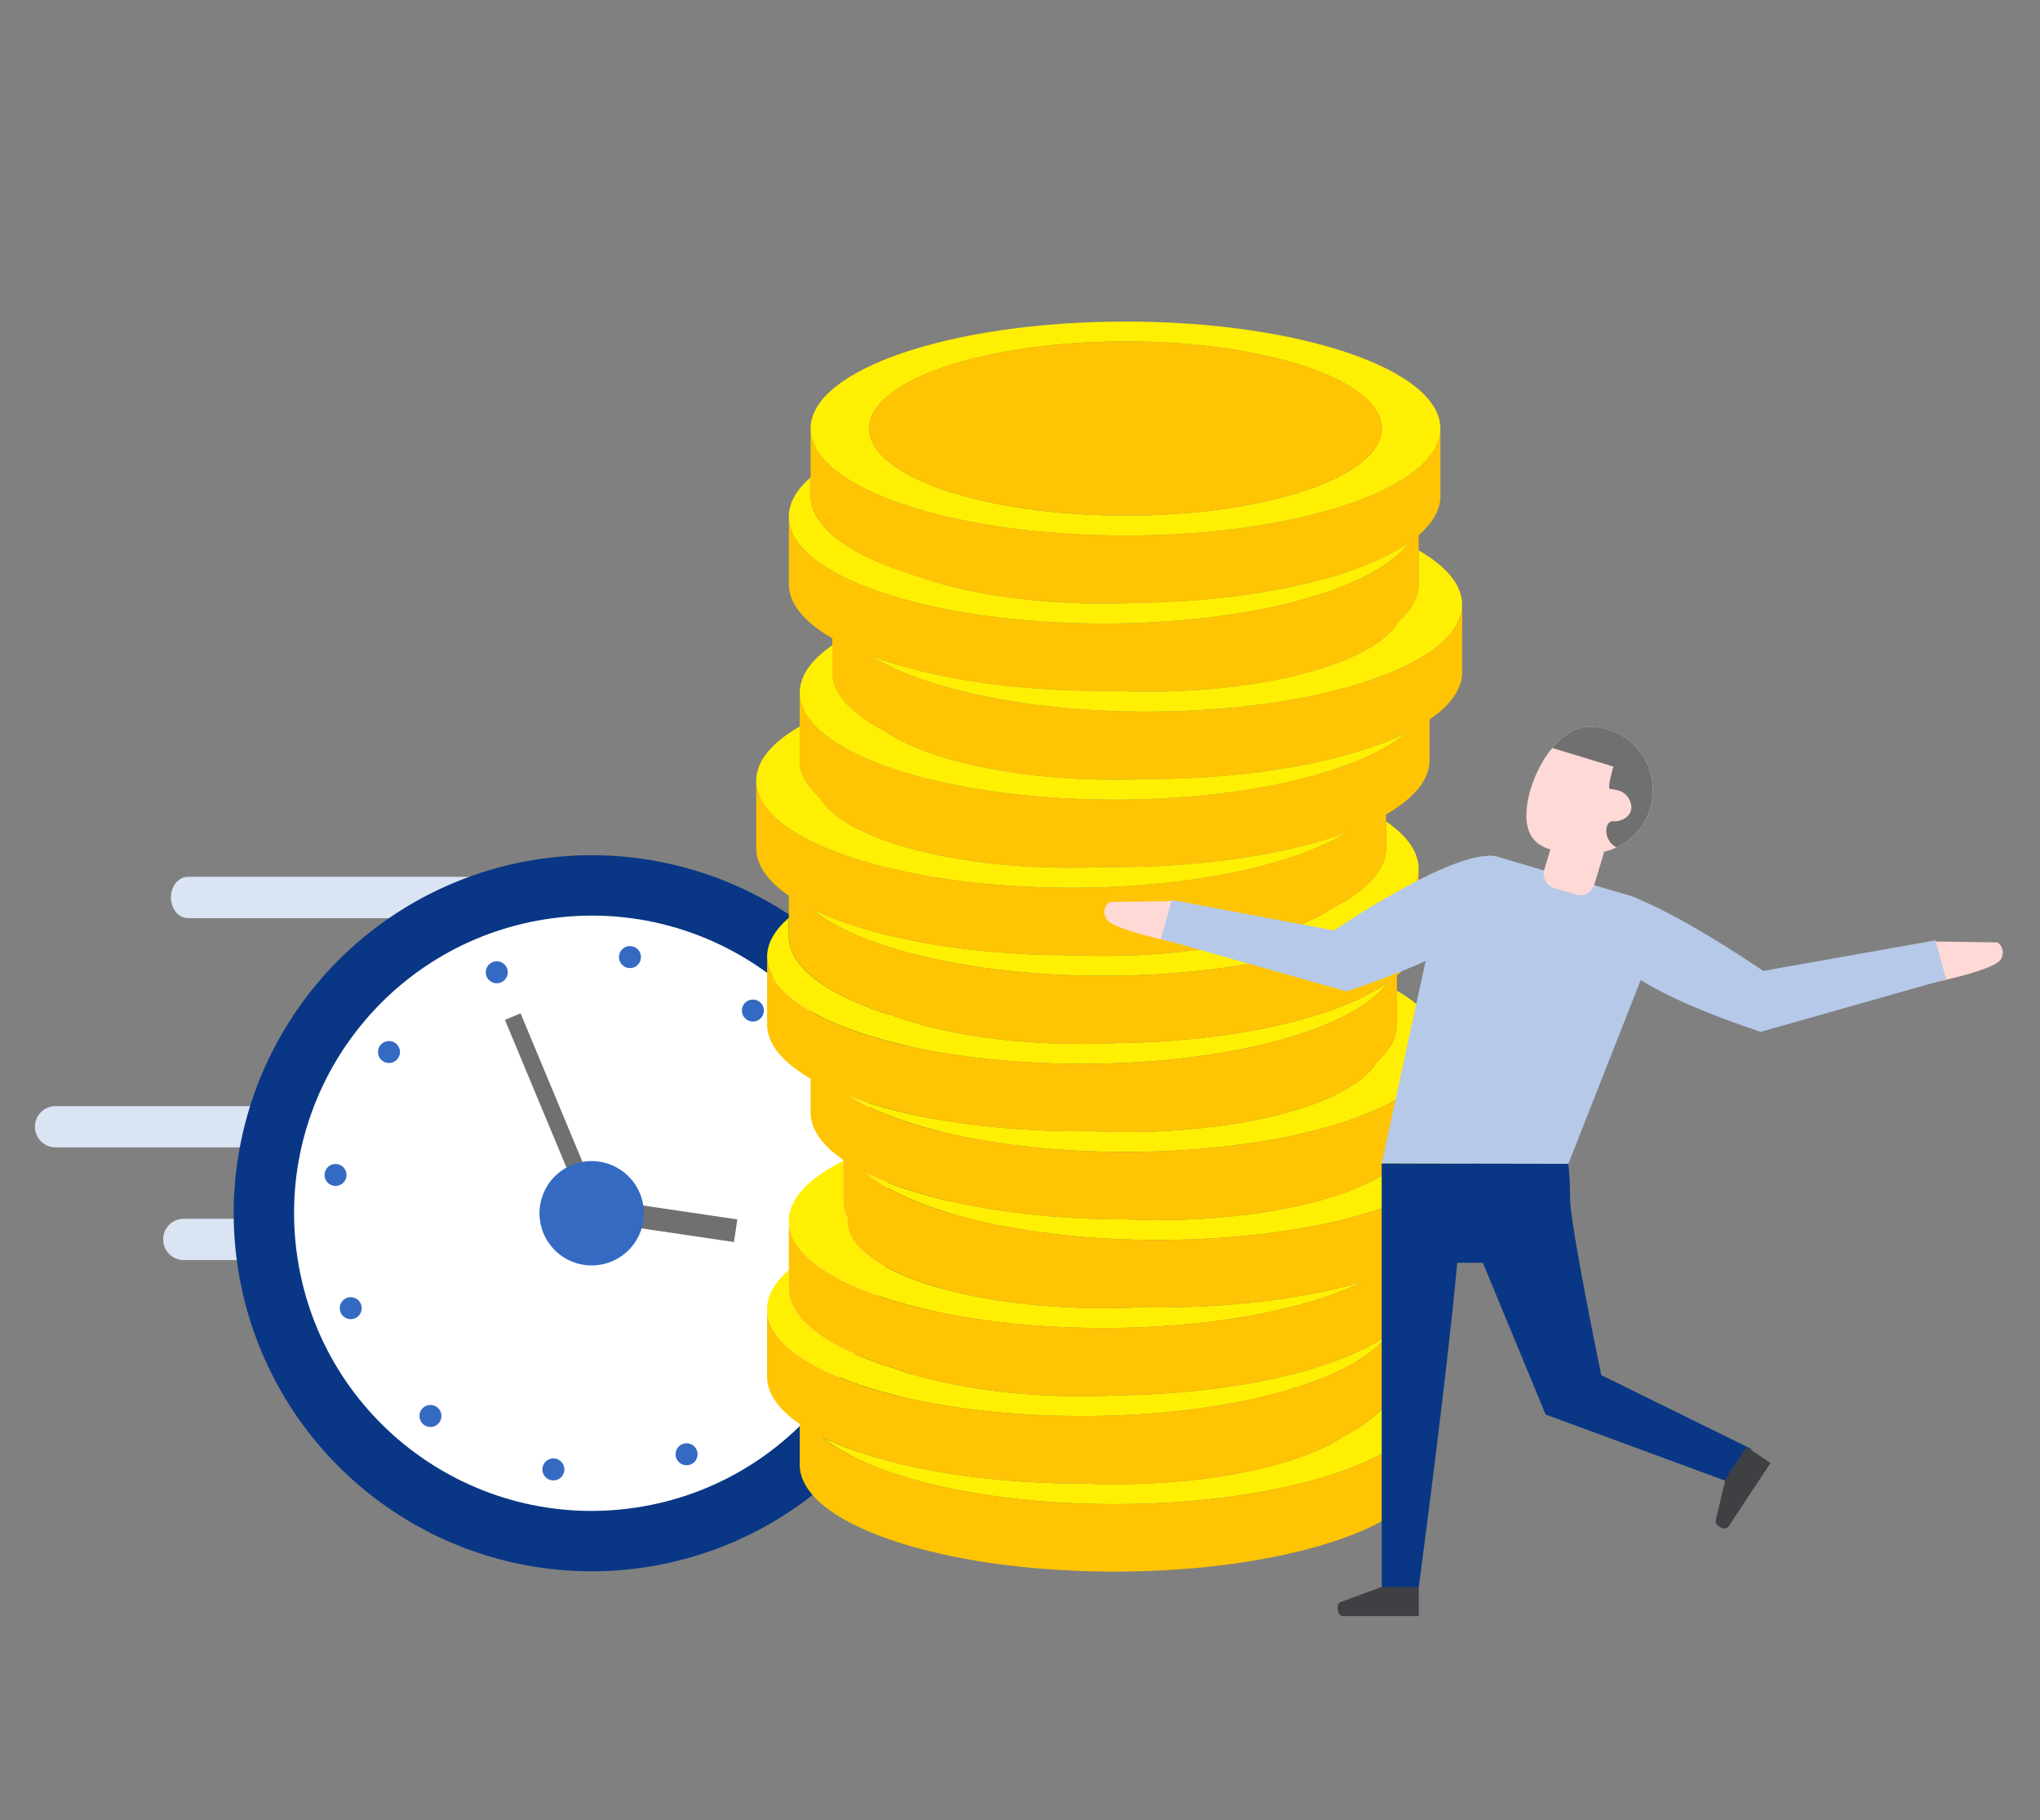 <svg xmlns="http://www.w3.org/2000/svg" xmlns:xlink="http://www.w3.org/1999/xlink" width="380" height="339" viewBox="0 0 380 339">
  <rect x="0" y="0" width="380" height="339" fill="#808080" stroke="none"/>
  <defs>
    <clipPath id="clip-path">
      <path id="Path_293" data-name="Path 293" d="M530.378,39.534c-.035,6.516,5.221,7.106,11.7,7.141a11.8,11.8,0,0,0,.123-23.6C535.722,23.044,530.413,33.017,530.378,39.534Z" transform="translate(-530.378 -23.077)" fill="#707070"/>
    </clipPath>
  </defs>
  <g id="benefit-img03" transform="translate(-441 -1026)">
    <g id="Group_1025" data-name="Group 1025" transform="translate(-828 -228.114)">
      <g id="Group_206" data-name="Group 206" transform="translate(1275.508 1413.393)">
        <g id="Group_82" data-name="Group 82" transform="translate(25.33 4.02)">
          <path id="Path_62" data-name="Path 62" d="M410.511,78.9c0-2.125-1.409-3.848-3.148-3.848H319.208c-1.74,0-3.148,1.723-3.148,3.848h0c0,2.125,1.409,3.848,3.148,3.848h88.154c1.74,0,3.148-1.723,3.148-3.848Z" transform="translate(-316.06 -75.051)" fill="#dae4f3"/>
        </g>
        <g id="Group_83" data-name="Group 83" transform="translate(0 46.717)">
          <path id="Path_63" data-name="Path 63" d="M435.833,121.509a3.848,3.848,0,0,0-3.849-3.848H324.233a3.848,3.848,0,0,0-3.849,3.848h0a3.848,3.848,0,0,0,3.849,3.848H431.984a3.848,3.848,0,0,0,3.849-3.848Z" transform="translate(-320.384 -117.661)" fill="#dae4f3"/>
        </g>
        <g id="Group_84" data-name="Group 84" transform="translate(23.882 67.704)">
          <path id="Path_64" data-name="Path 64" d="M412,142.453a3.848,3.848,0,0,0-3.849-3.848H300.4a3.848,3.848,0,0,0-3.849,3.848h0A3.848,3.848,0,0,0,300.4,146.3H408.151A3.848,3.848,0,0,0,412,142.453Z" transform="translate(-296.551 -138.605)" fill="#dae4f3"/>
        </g>
        <g id="Group_103" data-name="Group 103" transform="translate(37.023 0)">
          <g id="Group_86" data-name="Group 86">
            <path id="Path_66" data-name="Path 66" d="M280.058,96.21a66.68,66.68,0,1,0,93.694-10.67A66.678,66.678,0,0,0,280.058,96.21Z" transform="translate(-265.557 -71.039)" fill="#093785"/>
          </g>
          <g id="Group_87" data-name="Group 87" transform="translate(3.634 3.633)">
            <ellipse id="Ellipse_53" data-name="Ellipse 53" cx="55.43" cy="55.43" rx="55.43" ry="55.43" transform="translate(16.467 126.097) rotate(-98.542)" fill="#fff"/>
          </g>
          <g id="Group_90" data-name="Group 90" transform="translate(112.347 71.77)">
            <path id="Path_69" data-name="Path 69" d="M284.8,142.685a2.045,2.045,0,1,0,1.72,2.324A2.045,2.045,0,0,0,284.8,142.685Z" transform="translate(-282.451 -142.662)" fill="#ffc403"/>
          </g>
          <g id="Group_482" data-name="Group 482" transform="translate(16.928 16.927)">
            <g id="Group_88" data-name="Group 88" transform="translate(77.742 9.958)">
              <path id="Path_67" data-name="Path 67" d="M300.537,98.643a2.044,2.044,0,1,0,2.873-.328A2.044,2.044,0,0,0,300.537,98.643Z" transform="translate(-300.092 -97.87)" fill="#356ac2"/>
            </g>
            <g id="Group_89" data-name="Group 89" transform="translate(92.593 30.031)">
              <path id="Path_68" data-name="Path 68" d="M286.566,118.044a2.045,2.045,0,1,0,2.651,1.153A2.046,2.046,0,0,0,286.566,118.044Z" transform="translate(-285.27 -117.902)" fill="#356ac2"/>
            </g>
            <g id="Group_91" data-name="Group 91" transform="translate(85.461 77.741)">
              <path id="Path_70" data-name="Path 70" d="M295.706,165.959a2.045,2.045,0,1,0,.328,2.873A2.044,2.044,0,0,0,295.706,165.959Z" transform="translate(-292.389 -165.514)" fill="#356ac2"/>
            </g>
            <g id="Group_92" data-name="Group 92" transform="translate(65.387 92.593)">
              <path id="Path_71" data-name="Path 71" d="M316.368,181.631a2.045,2.045,0,1,0-1.153,2.652A2.046,2.046,0,0,0,316.368,181.631Z" transform="translate(-312.42 -180.335)" fill="#356ac2"/>
            </g>
            <g id="Group_93" data-name="Group 93" transform="translate(40.577 95.419)">
              <path id="Path_72" data-name="Path 72" d="M341.247,185.5a2.045,2.045,0,1,0-2.325,1.72A2.044,2.044,0,0,0,341.247,185.5Z" transform="translate(-337.18 -183.155)" fill="#356ac2"/>
            </g>
            <g id="Group_94" data-name="Group 94" transform="translate(17.677 85.46)">
              <path id="Path_73" data-name="Path 73" d="M363.678,176.535a2.045,2.045,0,1,0-2.873.328A2.045,2.045,0,0,0,363.678,176.535Z" transform="translate(-360.033 -173.217)" fill="#356ac2"/>
            </g>
            <g id="Group_95" data-name="Group 95" transform="translate(2.825 65.386)">
              <path id="Path_74" data-name="Path 74" d="M377.648,157.132A2.045,2.045,0,1,0,375,155.979,2.044,2.044,0,0,0,377.648,157.132Z" transform="translate(-374.853 -153.184)" fill="#356ac2"/>
            </g>
            <g id="Group_96" data-name="Group 96" transform="translate(0 40.576)">
              <path id="Path_75" data-name="Path 75" d="M379.416,132.492a2.045,2.045,0,1,0-1.72-2.324A2.045,2.045,0,0,0,379.416,132.492Z" transform="translate(-377.673 -128.425)" fill="#356ac2"/>
            </g>
            <g id="Group_97" data-name="Group 97" transform="translate(9.958 17.677)">
              <path id="Path_76" data-name="Path 76" d="M368.508,109.218a2.045,2.045,0,1,0-.327-2.873A2.043,2.043,0,0,0,368.508,109.218Z" transform="translate(-367.736 -105.573)" fill="#356ac2"/>
            </g>
            <g id="Group_98" data-name="Group 98" transform="translate(30.031 2.825)">
              <path id="Path_77" data-name="Path 77" d="M347.846,93.547A2.045,2.045,0,1,0,349,90.894,2.046,2.046,0,0,0,347.846,93.547Z" transform="translate(-347.703 -90.751)" fill="#356ac2"/>
            </g>
            <g id="Group_99" data-name="Group 99" transform="translate(54.842)">
              <path id="Path_78" data-name="Path 78" d="M322.967,89.675a2.045,2.045,0,1,0,2.325-1.72A2.045,2.045,0,0,0,322.967,89.675Z" transform="translate(-322.944 -87.932)" fill="#356ac2"/>
            </g>
          </g>
          <g id="Group_100" data-name="Group 100" transform="translate(67.937 64.095)">
            <rect id="Rectangle_157" data-name="Rectangle 157" width="25.526" height="4.262" transform="matrix(-0.989, -0.146, 0.146, -0.989, 25.252, 7.947)" fill="#707070"/>
          </g>
          <g id="Group_101" data-name="Group 101" transform="translate(50.525 29.451)">
            <rect id="Rectangle_158" data-name="Rectangle 158" width="38.372" height="3.159" transform="translate(14.762 36.634) rotate(-112.625)" fill="#707070"/>
          </g>
          <g id="Group_102" data-name="Group 102" transform="translate(56.966 56.966)">
            <path id="Path_79" data-name="Path 79" d="M324.52,131.556A9.716,9.716,0,1,0,338.171,130,9.715,9.715,0,0,0,324.52,131.556Z" transform="translate(-322.407 -127.888)" fill="#356ac2"/>
          </g>
        </g>
      </g>
      <g id="Group_468" data-name="Group 468" transform="translate(1409.861 1314)">
        <path id="Path_270" data-name="Path 270" d="M2474.283-321.709c-24.631,0-45.711-5.157-54.4-12.465,10.579,5.213,28.275,8.63,48.325,8.63h.045q2.964.127,6.034.129c18.818,0,35.091-3.7,42.869-9.071,6.134-3.148,9.71-6.922,9.71-10.98v-5c3.889,2.663,6.078,5.664,6.078,8.839C2532.94-330.629,2506.679-321.709,2474.283-321.709Z" transform="translate(-2407.521 541.955)" fill="#ffef03"/>
        <path id="Path_271" data-name="Path 271" d="M2429.8-351.92c8.719,3.187,21.164,5.182,34.983,5.182q3.252,0,6.394-.145c22.306-.3,41.41-4.824,50.554-11.285-6.311,8.69-29.411,15.136-56.949,15.136-32.392,0-58.65-8.917-58.657-19.916v0c0-2.575,1.436-5.034,4.053-7.292v3.456C2410.176-360.877,2417.759-355.568,2429.8-351.92Z" transform="translate(-2404.097 546.878)" fill="#ffef03"/>
        <path id="Path_272" data-name="Path 272" d="M2422.458-386.612c-.017.175-.028.351-.028.528,0,8.956,21.376,16.217,47.746,16.217q3.437,0,6.749-.163,1.68.033,3.382.035c14.606,0,27.964-1.814,38.231-4.813-10.575,5.221-28.289,8.646-48.361,8.646-32.4,0-58.657-8.92-58.657-19.922,0-4.15,3.738-8,10.131-11.194v7.36A7.44,7.44,0,0,0,2422.458-386.612Z" transform="translate(-2405.44 553.608)" fill="#ffef03"/>
        <path id="Path_273" data-name="Path 273" d="M2581.207-404.211h0Z" transform="translate(-2447.683 555.334)" fill="#f0b238"/>
        <path id="Path_274" data-name="Path 274" d="M2485.074-387.218c-24.631,0-45.71-5.156-54.4-12.464,10.58,5.212,28.276,8.63,48.326,8.63h.047q2.963.126,6.031.128c18.819,0,35.091-3.7,42.87-9.071,6.133-3.148,9.708-6.921,9.708-10.979v-5c3.889,2.663,6.078,5.662,6.079,8.837h0C2543.732-396.136,2517.47-387.218,2485.074-387.218Z" transform="translate(-2410.208 558.263)" fill="#ffef03"/>
        <path id="Path_275" data-name="Path 275" d="M2477.98-409.475c-22.135,0-41.4-4.165-51.391-10.313,10.725,3.982,26.145,6.479,43.286,6.479q.923,0,1.84-.011,3.074.137,6.265.14c23.194,0,42.523-5.618,46.841-13.066,2.4-2.173,3.71-4.527,3.71-6.984V-439.5c5.148,2.963,8.1,6.418,8.1,10.108C2536.637-418.394,2510.375-409.475,2477.98-409.475Z" transform="translate(-2409.192 564.12)" fill="#ffef03"/>
        <path id="Path_276" data-name="Path 276" d="M2429.8-439.265c8.718,3.187,21.163,5.182,34.984,5.182q3.255,0,6.4-.146c22.3-.3,41.406-4.824,50.549-11.285-6.311,8.691-29.411,15.137-56.949,15.137-32.392,0-58.65-8.917-58.657-19.918v0c0-2.573,1.436-5.032,4.053-7.29v3.457C2410.176-448.222,2417.758-442.914,2429.8-439.265Z" transform="translate(-2404.097 568.622)" fill="#ffef03"/>
        <path id="Path_277" data-name="Path 277" d="M2471.585-452.726c-24.63,0-45.711-5.157-54.4-12.464,10.579,5.212,28.275,8.63,48.324,8.63h.05q2.963.128,6.03.128c18.818,0,35.09-3.7,42.869-9.071,6.134-3.148,9.71-6.922,9.71-10.979v-5c3.889,2.663,6.079,5.664,6.079,8.838C2530.243-461.645,2503.981-452.726,2471.585-452.726Z" transform="translate(-2406.85 574.571)" fill="#ffef03"/>
        <path id="Path_278" data-name="Path 278" d="M2403.425-500.732V-513.3c0,11,26.262,19.922,58.657,19.922,22.135,0,41.4-4.165,51.391-10.313-10.725,3.981-26.146,6.478-43.286,6.478-.616,0-1.229,0-1.842-.01q-3.074.136-6.263.138c-23.193,0-42.522-5.617-46.841-13.064-2.4-2.174-3.711-4.528-3.711-6.986V-529.7c0,11,26.262,19.922,58.657,19.922,24.629,0,45.711-5.156,54.4-12.463-10.579,5.212-28.276,8.629-48.326,8.629h-.05q-2.962.127-6.028.128c-18.818,0-35.09-3.7-42.868-9.07-6.135-3.148-9.71-6.922-9.71-10.98v-6.292c-5.148-2.963-8.1-6.418-8.1-10.108V-562.5c0,11,26.26,19.922,58.657,19.922,27.533,0,50.633-6.443,56.947-15.132-9.145,6.458-28.246,10.983-50.544,11.281q-3.143.143-6.4.145c-13.825,0-26.275-2-34.994-5.185-12.032-3.648-19.608-8.956-19.608-14.865V-578.9c0,11,26.261,19.922,58.657,19.922s58.657-8.919,58.657-19.922v12.565c0,2.575-1.437,5.034-4.054,7.293v9.108c0,2.457-1.314,4.811-3.711,6.985-4.32,7.448-23.648,13.065-46.842,13.065q-3.183,0-6.263-.138c-.611.005-1.225.01-1.842.01-17.14,0-32.561-2.5-43.286-6.478,9.987,6.148,29.255,10.312,51.39,10.312,32.4,0,58.658-8.919,58.658-19.922v12.566c0,3.174-2.19,6.175-6.079,8.838v7.562c0,3.691-2.957,7.145-8.1,10.108v6.293c0,4.057-3.576,7.831-9.71,10.979-7.778,5.372-24.051,9.07-42.868,9.07q-3.064,0-6.03-.128h-.05c-20.049,0-37.746-3.417-48.324-8.63,8.692,7.307,29.773,12.464,54.4,12.464,32.4,0,58.657-8.92,58.657-19.922h0v12.567c0,2.574-1.437,5.032-4.052,7.29v9.11c0,2.457-1.314,4.811-3.71,6.984-4.319,7.448-23.647,13.066-46.842,13.066q-3.186,0-6.264-.14-.918.01-1.84.011c-17.141,0-32.561-2.5-43.286-6.479,9.987,6.148,29.256,10.313,51.391,10.313,32.4,0,58.657-8.92,58.657-19.922v12.566c0,4.058-3.576,7.831-9.709,10.979-7.778,5.373-24.051,9.071-42.869,9.071q-3.064,0-6.032-.128h-.046c-20.05,0-37.747-3.417-48.326-8.63,8.694,7.308,29.773,12.464,54.4,12.464,32.4,0,58.658-8.919,58.658-19.922v12.567c0,4.15-3.739,8-10.131,11.194v5.206c0,2.573-1.437,5.033-4.052,7.291v9.109c0,4.058-3.576,7.832-9.71,10.98-7.778,5.373-24.051,9.071-42.869,9.071q-3.067,0-6.034-.129h-.044c-20.05,0-37.746-3.417-48.325-8.63,8.693,7.308,29.773,12.465,54.4,12.465,32.4,0,58.657-8.92,58.657-19.922v12.565c0,11-26.262,19.922-58.657,19.922s-58.657-8.92-58.657-19.922v-7.562c-3.888-2.663-6.078-5.664-6.078-8.838v-12.561c.007,11,26.265,19.916,58.657,19.916,27.537,0,50.639-6.445,56.949-15.136-9.145,6.461-28.249,10.987-50.554,11.285q-3.138.142-6.395.145c-13.819,0-26.264-1.994-34.983-5.181-12.038-3.648-19.622-8.957-19.622-14.869V-431.3c0,11,26.26,19.922,58.657,19.922,20.072,0,37.786-3.425,48.361-8.646-10.267,3-23.624,4.813-38.23,4.813q-1.7,0-3.382-.034-3.308.16-6.749.163c-26.369,0-47.746-7.26-47.746-16.217,0-.177.011-.353.028-.528a7.44,7.44,0,0,1-.808-3.305v-7.563c-3.889-2.663-6.079-5.664-6.079-8.838v-6.292c-5.147-2.964-8.1-6.418-8.1-10.108v-12.562c.007,11,26.265,19.918,58.657,19.918,27.537,0,50.639-6.446,56.949-15.137-9.144,6.461-28.248,10.987-50.55,11.285-2.093.1-4.23.146-6.4.146-13.82,0-26.265-1.995-34.983-5.182-12.04-3.649-19.622-8.957-19.622-14.868v-7.562C2405.615-494.558,2403.425-497.558,2403.425-500.732Z" transform="translate(-2403.425 598.821)" fill="#ffc403"/>
        <path id="Path_279" data-name="Path 279" d="M2415.24-491.753c4.32,7.447,23.649,13.064,46.841,13.064q3.186,0,6.263-.138c.612.005,1.225.01,1.842.01,17.14,0,32.561-2.5,43.286-6.478-9.988,6.147-29.256,10.313-51.391,10.313-32.395,0-58.657-8.92-58.657-19.923,0-3.69,2.958-7.144,8.1-10.108v6.273C2411.53-496.281,2412.844-493.927,2415.24-491.753Z" transform="translate(-2403.425 580.428)" fill="#ffef03"/>
        <path id="Path_280" data-name="Path 280" d="M2430.006-509.174c7.778,5.372,24.05,9.07,42.867,9.07q3.063,0,6.028-.128h.05c20.049,0,37.747-3.417,48.326-8.629-8.694,7.307-29.775,12.463-54.4,12.463-32.4,0-58.657-8.92-58.657-19.922,0-3.174,2.19-6.174,6.079-8.838v5C2420.3-516.1,2423.87-512.322,2430.006-509.174Z" transform="translate(-2406.111 585.443)" fill="#ffef03"/>
        <path id="Path_281" data-name="Path 281" d="M2483.375-518.656c-22.135,0-41.4-4.164-51.39-10.312,10.725,3.981,26.146,6.478,43.286,6.478.616,0,1.23,0,1.842-.01q3.075.136,6.262.138c23.195,0,42.522-5.617,46.843-13.065,2.4-2.174,3.711-4.528,3.711-6.985v-6.274c5.147,2.964,8.1,6.418,8.1,10.108C2542.032-527.574,2515.77-518.656,2483.375-518.656Z" transform="translate(-2410.535 591.3)" fill="#ffef03"/>
        <path id="Path_282" data-name="Path 282" d="M2411.519-557.063Z" transform="translate(-2405.44 593.386)" fill="#f0b238"/>
        <path id="Path_283" data-name="Path 283" d="M2435.181-548.45c8.719,3.189,21.169,5.185,34.994,5.185q3.258,0,6.4-.145c22.3-.3,41.4-4.823,50.544-11.281-6.313,8.689-29.413,15.132-56.946,15.132-32.4,0-58.657-8.92-58.657-19.922h0c0-2.573,1.437-5.034,4.054-7.291v3.457C2415.573-557.406,2423.149-552.1,2435.181-548.45Z" transform="translate(-2405.44 595.802)" fill="#ffef03"/>
        <path id="Path_284" data-name="Path 284" d="M2534.231-585.5c0-11-26.262-19.923-58.657-19.923s-58.657,8.92-58.657,19.923,26.262,19.922,58.657,19.922S2534.231-574.5,2534.231-585.5Zm-10.911,0c0,8.956-21.376,16.215-47.745,16.215s-47.746-7.26-47.746-16.215,21.376-16.216,47.746-16.216S2523.32-594.459,2523.32-585.5Z" transform="translate(-2406.783 605.425)" fill="#ffef03"/>
        <ellipse id="Ellipse_55" data-name="Ellipse 55" cx="47.746" cy="16.216" rx="47.746" ry="16.216" transform="translate(21.045 3.706)" fill="#ffc403"/>
      </g>
      <g id="Group_481" data-name="Group 481" transform="translate(1474.741 1389.467)">
        <g id="Group_469" data-name="Group 469" transform="translate(0 32.467)">
          <path id="Path_285" data-name="Path 285" d="M511.654,36.011l.971,7.789s-12.275-2.432-13.244-4.543a2.289,2.289,0,0,1,.645-3.082Z" transform="translate(-499.073 -36.011)" fill="#ffd9d6"/>
        </g>
        <g id="Group_470" data-name="Group 470" transform="translate(10.511 24.042)">
          <path id="Path_286" data-name="Path 286" d="M564.35,32.655c-8.53,0-28.817,13.9-28.817,13.9l-30.242-5.688L503.26,48.1l34.552,9.8s21.321-6.81,26.2-12.837S569.3,32.658,564.35,32.655Z" transform="translate(-503.26 -32.655)" fill="#b6c9e8"/>
        </g>
        <g id="Group_471" data-name="Group 471" transform="translate(153.748 39.995)">
          <path id="Path_287" data-name="Path 287" d="M561.292,39.01l-.969,7.789s12.275-2.432,13.244-4.543a2.292,2.292,0,0,0-.645-3.082Z" transform="translate(-560.323 -39.01)" fill="#ffd9d6"/>
        </g>
        <g id="Group_472" data-name="Group 472" transform="translate(91.346 30.8)">
          <path id="Path_288" data-name="Path 288" d="M538.387,35.347c7.106,0,28.43,14.669,28.43,14.669l32.06-5.688,2.031,7.234-34.555,9.8s-21.324-6.81-26.2-12.837S533.438,35.347,538.387,35.347Z" transform="translate(-535.463 -35.347)" fill="#b6c9e8"/>
        </g>
        <g id="Group_473" data-name="Group 473" transform="translate(51.633 24.029)">
          <path id="Path_289" data-name="Path 289" d="M554.413,90.023l-34.771-.058,10.515-48.474c.811-3.858,7.169-9.837,10.927-8.7l25.139,7.387a6.744,6.744,0,0,1,4.3,8.926Z" transform="translate(-519.642 -32.65)" fill="#b6c9e8"/>
        </g>
        <g id="Group_474" data-name="Group 474" transform="translate(81.833 18.883)">
          <path id="Path_290" data-name="Path 290" d="M537.823,43.028,533.44,41.7a2.771,2.771,0,0,1-1.629-3.537l1.629-5.424a2.747,2.747,0,0,1,3.3-2.043l4.38,1.328a2.767,2.767,0,0,1,1.632,3.534l-1.629,5.424A2.745,2.745,0,0,1,537.823,43.028Z" transform="translate(-531.673 -30.6)" fill="#ffd9d6"/>
        </g>
        <g id="Group_477" data-name="Group 477" transform="translate(78.581 0)">
          <path id="Path_291" data-name="Path 291" d="M530.378,39.534c-.035,6.516,5.221,7.106,11.7,7.141a11.8,11.8,0,0,0,.123-23.6C535.722,23.044,530.413,33.017,530.378,39.534Z" transform="translate(-530.378 -23.077)" fill="#ffd9d6"/>
          <g id="Group_476" data-name="Group 476" clip-path="url(#clip-path)">
            <g id="Group_475" data-name="Group 475" transform="translate(-11.401 -2.112)">
              <path id="Path_292" data-name="Path 292" d="M553.455,31.765s-1.2,3.991-.65,4.157,2.849-.04,3.778,2.342-1.293,3.81-3.2,3.685-2.073,4.925,2.417,5.384,9.009-9.127,7.972-13.643S557.04,22.8,554.492,22.327s-28.656,1.032-28.656,1.032Z" transform="translate(-525.836 -22.236)" fill="#707070"/>
            </g>
          </g>
        </g>
        <g id="Group_478" data-name="Group 478" transform="translate(51.63 81.344)">
          <path id="Path_294" data-name="Path 294" d="M554.414,55.541l-34.771-.058,0,78.987h6.89s5.216-38.965,7.184-60.5h4.774l11.69,28.257,34.577,12.739,3.743-6.323L560.549,94.89s-5.716-27.481-5.816-32.878A61.312,61.312,0,0,0,554.414,55.541Z" transform="translate(-519.641 -55.483)" fill="#093785"/>
        </g>
        <g id="Group_479" data-name="Group 479" transform="translate(43.42 160.231)">
          <path id="Path_295" data-name="Path 295" d="M524.483,86.91h7.008v5.4H517.278c-.936,0-1.26-2.116-.437-2.573Z" transform="translate(-516.37 -86.91)" fill="#3e4044"/>
        </g>
        <g id="Group_480" data-name="Group 480" transform="translate(113.822 134.123)">
          <path id="Path_296" data-name="Path 296" d="M546.307,82.373l3.878-5.864,4.475,2.99-7.867,11.891c-.517.783-2.45-.118-2.375-1.057Z" transform="translate(-544.417 -76.509)" fill="#3e4044"/>
        </g>
      </g>
    </g>
    <rect id="Rectangle_500" data-name="Rectangle 500" width="380" height="339" transform="translate(441 1026)" fill="none"/>
  </g>
</svg>
